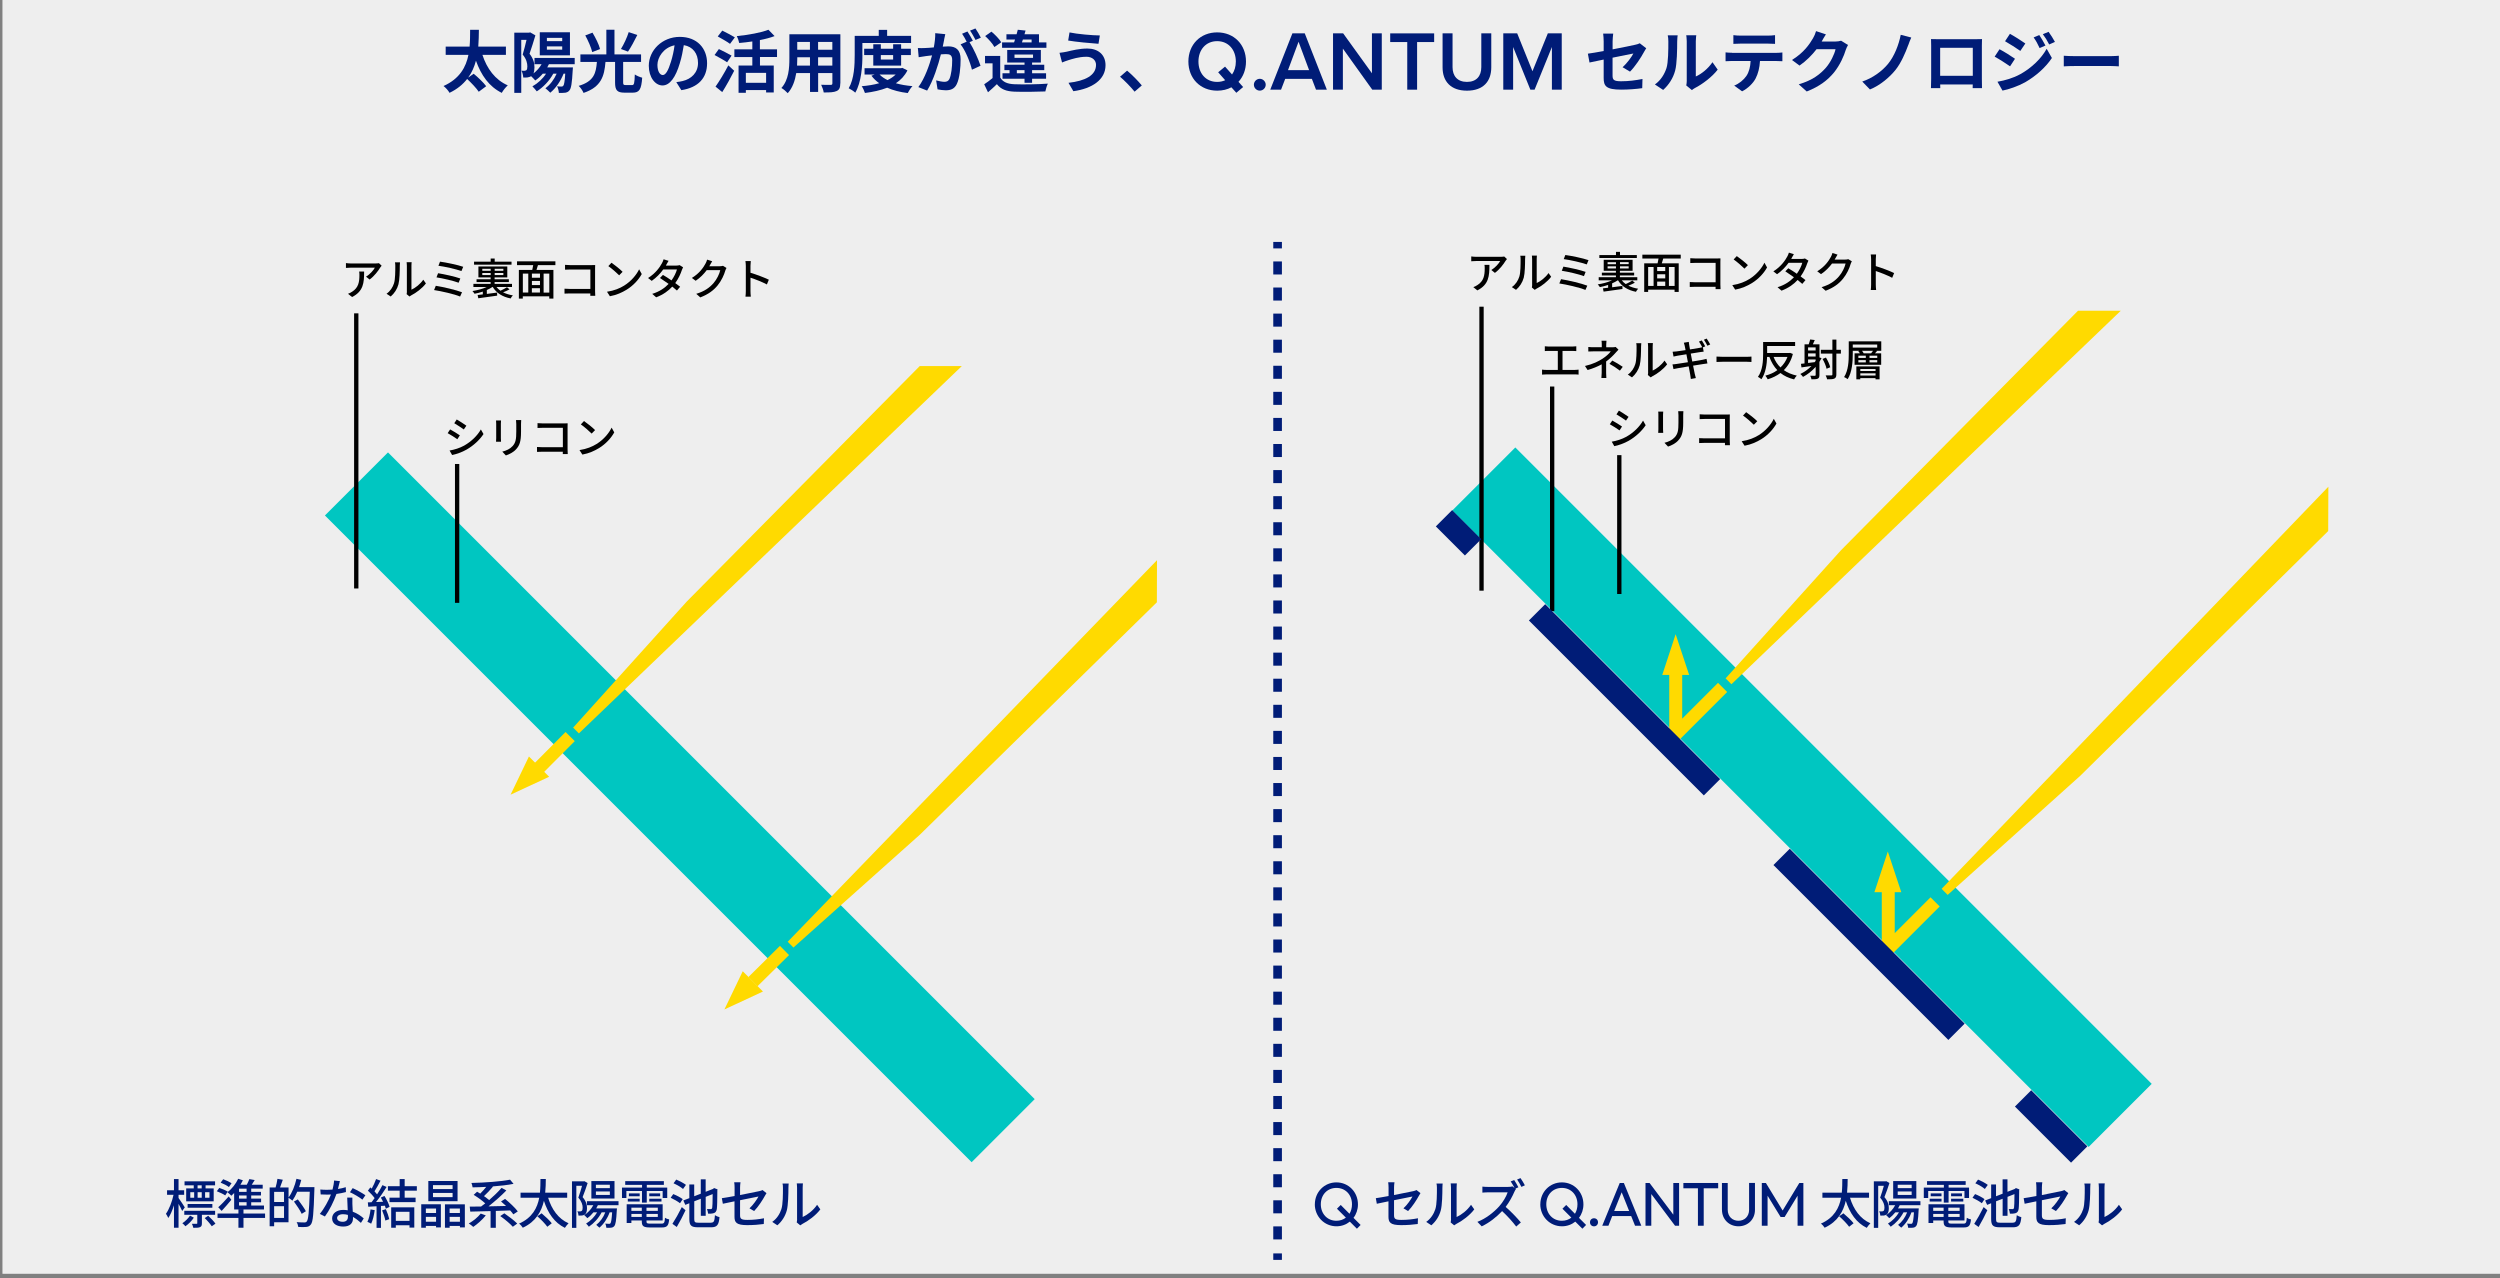 <?xml version="1.0" encoding="UTF-8"?>
<svg id="_レイヤー_1" data-name="レイヤー 1" xmlns="http://www.w3.org/2000/svg" viewBox="0 0 579 296">
  <rect x="0" y="0" width="579" height="296" fill="#808080" stroke="none"/>
  <defs>
    <style>
      .cls-1 {
        fill: #ffda00;
      }

      .cls-1, .cls-2, .cls-3, .cls-4, .cls-5 {
        stroke-width: 0px;
      }

      .cls-2 {
        fill: #00c6c1;
      }

      .cls-6 {
        stroke: #000;
      }

      .cls-6, .cls-7, .cls-8, .cls-9 {
        stroke-miterlimit: 10;
      }

      .cls-4 {
        fill: #001c77;
      }

      .cls-7 {
        stroke-dasharray: 0 0 3.02 3.02;
      }

      .cls-7, .cls-8 {
        stroke: #001c77;
        stroke-width: 2px;
      }

      .cls-7, .cls-8, .cls-9 {
        fill: none;
      }

      .cls-5 {
        fill: #eee;
      }

      .cls-9 {
        stroke: #ffda00;
        stroke-width: 3px;
      }
    </style>
  </defs>
  <rect id="_背景" data-name="背景" class="cls-5" x=".57" width="579.67" height="295.01"/>
  <rect class="cls-2" x="147.11" y="81.06" width="20.66" height="211.82" transform="translate(-86.09 166.09) rotate(-45)"/>
  <rect class="cls-2" x="407.01" y="80.41" width="20.66" height="208.44" transform="translate(-8.32 349.18) rotate(-45)"/>
  <g>
    <polyline class="cls-1" points="222.76 84.78 213.01 84.78 159.05 139.32 132.74 168.52 134.07 169.86"/>
    <line class="cls-9" x1="124.81" y1="177.86" x2="132.05" y2="170.59"/>
  </g>
  <polyline class="cls-1" points="267.96 129.74 267.93 139.49 213.11 193.25 183.76 219.45 182.43 218.11"/>
  <line class="cls-9" x1="174.38" y1="227.35" x2="181.69" y2="220.13"/>
  <polygon class="cls-1" points="167.77 233.79 172.02 224.94 176.7 229.64 167.77 233.79"/>
  <polygon class="cls-1" points="118.25 184.05 122.5 175.2 127.18 179.9 118.25 184.05"/>
  <g>
    <path class="cls-3" d="M88.06,61.96c-.43.73-1.39,2.01-2.46,2.78l-.83-.67c.89-.51,1.76-1.51,2.05-2.08h-5.51c-.4,0-.75.03-1.19.06v-1.12c.37.05.78.09,1.19.09h5.62c.22,0,.67-.03.83-.07l.63.59c-.09.11-.25.3-.33.42ZM81.53,68.79l-.93-.75c.29-.1.64-.26.97-.49,1.44-.93,1.67-2.19,1.67-3.86,0-.27-.01-.51-.06-.8h1.15c0,2.62-.15,4.56-2.8,5.91Z"/>
    <path class="cls-3" d="M91.26,65.58c.29-.9.29-2.86.29-4.01,0-.34-.02-.58-.08-.81h1.17c0,.08-.05.45-.05.8,0,1.15-.04,3.29-.31,4.29-.3,1.11-.94,2.09-1.79,2.82l-.97-.64c.88-.6,1.45-1.52,1.74-2.44ZM94.23,67.48v-5.95c0-.41-.06-.74-.06-.8h1.17c-.01.06-.05.39-.05.8v5.56c.88-.39,2.01-1.25,2.74-2.31l.61.86c-.85,1.14-2.27,2.19-3.43,2.78-.18.1-.3.19-.38.25l-.66-.55c.04-.17.07-.4.07-.63Z"/>
    <path class="cls-3" d="M107,67.69l-.44.99c-1.34-.57-4.42-1.26-6.03-1.5l.4-.99c1.7.26,4.7.97,6.08,1.5ZM106.61,64.5l-.39.98c-1.17-.44-3.67-1.02-5.13-1.24l.37-.96c1.4.23,3.89.76,5.15,1.22ZM107.28,61.79l-.41.99c-1.2-.44-3.92-1.05-5.33-1.23l.37-.95c1.32.17,4.1.74,5.37,1.19Z"/>
    <path class="cls-3" d="M118.01,67.02c-.46.25-1.02.5-1.5.68.65.33,1.42.57,2.27.71-.19.17-.41.49-.51.71-1.89-.37-3.32-1.26-4.15-2.66h-.07c-.37.26-.81.49-1.3.7v.91c.75-.1,1.58-.2,2.37-.31l.03.71c-1.55.22-3.19.45-4.38.61l-.15-.76c.35-.04.75-.08,1.2-.14v-.65c-.63.22-1.3.39-1.92.5-.11-.18-.32-.47-.48-.63,1.13-.17,2.38-.5,3.32-.94h-3.1v-.72h3.99v-.41h-3.26v-.65h3.26v-.43h-2.83v-2.54h6.69v2.54h-2.94v.43h3.3v.65h-3.3v.41h4.03v.72h-3.6c.25.32.55.61.92.87.51-.23,1.14-.57,1.52-.81l.58.49ZM118.47,61.3h-8.68v-.69h3.85v-.73h.93v.73h3.9v.69ZM111.7,62.72h1.94v-.47h-1.94v.47ZM113.64,63.71v-.48h-1.94v.48h1.94ZM116.58,62.25h-2.01v.47h2.01v-.47ZM116.58,63.23h-2.01v.48h2.01v-.48Z"/>
    <path class="cls-3" d="M124.59,61.41c-.12.37-.24.76-.34,1.11h3.92v6.63h-.96v-.52h-6.13v.52h-.91v-6.63h3.1c.08-.34.16-.74.22-1.11h-3.75v-.89h8.89v.89h-4.05ZM121.09,67.75h1.26v-4.39h-1.26v4.39ZM125.06,63.37h-1.87v.95h1.87v-.95ZM125.06,65.06h-1.87v.96h1.87v-.96ZM123.18,67.75h1.87v-1h-1.87v1ZM127.22,63.37h-1.32v4.39h1.32v-4.39Z"/>
    <path class="cls-3" d="M132.04,61.4h5c.27,0,.62-.01.8-.02,0,.22-.02.58-.02.85v5.2c0,.35.02.85.04,1.07h-1.15c0-.14.01-.33.01-.54h-4.77c-.41,0-.92.02-1.21.04v-1.14c.29.02.73.05,1.17.05h4.82v-4.49h-4.7c-.39,0-.91.02-1.17.04v-1.12c.35.03.83.06,1.17.06Z"/>
    <path class="cls-3" d="M144.53,66.16c1.62-1,2.88-2.5,3.49-3.79l.61,1.1c-.72,1.31-1.96,2.68-3.53,3.64-1.02.62-2.29,1.22-3.85,1.5l-.67-1.04c1.68-.25,2.99-.81,3.95-1.41ZM144.19,62.95l-.79.81c-.52-.53-1.77-1.63-2.51-2.13l.73-.78c.7.47,2.01,1.52,2.57,2.1Z"/>
    <path class="cls-3" d="M154.33,61.31c-.04.07-.07.13-.11.2h2.42c.28,0,.56-.04.75-.11l.81.5c-.09.17-.2.42-.27.62-.28.88-.8,2.01-1.54,3.04.42.3.81.6,1.13.85l-.74.88c-.28-.26-.66-.57-1.08-.91-.9.98-2.09,1.86-3.73,2.48l-.92-.8c1.72-.52,2.94-1.4,3.8-2.31-.69-.5-1.42-1-2-1.37l.69-.71c.6.35,1.31.8,1.98,1.27.59-.81,1.07-1.8,1.26-2.53h-3.18c-.66.92-1.58,1.89-2.66,2.64l-.85-.66c1.74-1.08,2.74-2.53,3.22-3.43.12-.21.3-.61.38-.91l1.15.36c-.2.3-.41.69-.52.9Z"/>
    <path class="cls-3" d="M164.42,61.41c-.04.08-.09.17-.14.25h2.41c.28,0,.56-.03.75-.1l.82.5c-.1.16-.21.41-.28.61-.27.97-.87,2.31-1.77,3.42-.93,1.15-2.14,2.06-4.02,2.79l-.94-.83c1.94-.58,3.14-1.47,4.03-2.51.74-.85,1.35-2.12,1.53-2.97h-3.14c-.64.87-1.5,1.76-2.55,2.46l-.88-.66c1.75-1.05,2.69-2.44,3.16-3.33.12-.2.29-.61.37-.91l1.17.38c-.2.3-.41.69-.52.9Z"/>
    <path class="cls-3" d="M172.73,61.6c0-.32-.03-.78-.09-1.13h1.24c-.03.33-.07.77-.07,1.13v1.57c1.34.4,3.25,1.12,4.25,1.61l-.45,1.1c-1.06-.57-2.7-1.21-3.8-1.57v3.11c0,.31.03.93.08,1.29h-1.24c.05-.35.08-.9.08-1.29v-5.81Z"/>
  </g>
  <g>
    <path class="cls-3" d="M106.5,100.83l-.58.9c-.53-.38-1.6-1.07-2.24-1.41l.57-.87c.63.33,1.78,1.05,2.25,1.38ZM107.52,103.19c1.68-.96,3.04-2.3,3.85-3.73l.61,1.07c-.91,1.37-2.3,2.66-3.93,3.6-1.02.59-2.42,1.08-3.34,1.25l-.59-1.04c1.12-.19,2.34-.56,3.4-1.15ZM108.01,98.6l-.59.86c-.51-.37-1.59-1.09-2.21-1.44l.57-.87c.62.35,1.76,1.1,2.23,1.44Z"/>
    <path class="cls-3" d="M116,98.12v3.37c0,.26.02.61.04.81h-1.16c.01-.17.04-.52.04-.81v-3.37c0-.18-.01-.53-.04-.74h1.16c-.02.21-.04.46-.04.74ZM120.67,98.22v1.79c0,2.3-.36,3.16-1.11,4-.65.76-1.67,1.23-2.4,1.47l-.83-.88c.96-.24,1.79-.62,2.41-1.31.7-.8.83-1.59.83-3.35v-1.73c0-.36-.03-.66-.06-.93h1.2c-.02.26-.04.56-.04.93Z"/>
    <path class="cls-3" d="M125.67,98.06h5c.27,0,.62-.01.8-.02,0,.22-.02.58-.02.85v5.2c0,.35.02.85.04,1.07h-1.15c0-.14.01-.33.01-.54h-4.77c-.41,0-.92.02-1.21.04v-1.14c.29.02.73.05,1.17.05h4.82v-4.49h-4.7c-.39,0-.91.02-1.17.04v-1.12c.35.03.83.06,1.17.06Z"/>
    <path class="cls-3" d="M138.16,102.83c1.62-1,2.88-2.5,3.49-3.79l.61,1.1c-.72,1.31-1.96,2.68-3.53,3.64-1.02.62-2.29,1.22-3.85,1.5l-.67-1.04c1.68-.25,2.99-.81,3.95-1.41ZM137.82,99.61l-.79.81c-.52-.53-1.77-1.63-2.51-2.13l.73-.78c.7.47,2.01,1.52,2.57,2.1Z"/>
  </g>
  <line class="cls-6" x1="82.51" y1="72.57" x2="82.51" y2="136.29"/>
  <line class="cls-6" x1="105.87" y1="107.46" x2="105.87" y2="139.62"/>
  <path class="cls-9" d="M437.32,203.96v15.77c.12-.12.25-.25.25-.25l10.6-10.6"/>
  <g>
    <polyline class="cls-1" points="491.17 71.97 481.26 71.97 426.4 127.41 399.65 157.11 401 158.47"/>
    <path class="cls-9" d="M388.1,154.29v15.77c.12-.12.25-.25.25-.25l10.6-10.6"/>
    <polygon class="cls-1" points="388.08 146.88 384.98 156.31 391.21 156.32 388.08 146.88"/>
  </g>
  <polyline class="cls-1" points="539.25 112.72 539.21 122.99 481.81 179.65 451.08 207.26 449.68 205.85"/>
  <polygon class="cls-1" points="437.22 197.21 440.34 206.64 434.11 206.63 437.22 197.21"/>
  <g>
    <path class="cls-3" d="M348.68,60.42c-.43.73-1.39,2.01-2.46,2.78l-.83-.67c.88-.51,1.76-1.51,2.05-2.08h-5.51c-.4,0-.75.03-1.19.06v-1.12c.37.05.78.09,1.19.09h5.62c.22,0,.67-.03.83-.07l.63.59c-.09.11-.25.3-.33.42ZM342.15,67.25l-.93-.75c.29-.1.64-.26.97-.49,1.44-.93,1.67-2.19,1.67-3.86,0-.27,0-.51-.06-.8h1.15c0,2.62-.15,4.56-2.8,5.91Z"/>
    <path class="cls-3" d="M351.88,64.04c.29-.9.29-2.86.29-4.01,0-.34-.02-.58-.08-.81h1.17c0,.08-.05.45-.05.8,0,1.15-.04,3.29-.31,4.29-.3,1.11-.94,2.09-1.79,2.82l-.97-.64c.88-.6,1.45-1.52,1.74-2.44ZM354.84,65.94v-5.95c0-.41-.06-.74-.06-.8h1.17c0,.06-.05.39-.05.8v5.56c.88-.39,2.01-1.25,2.74-2.31l.61.86c-.86,1.14-2.27,2.19-3.43,2.78-.18.1-.3.19-.38.25l-.66-.55c.04-.17.07-.4.07-.63Z"/>
    <path class="cls-3" d="M367.62,66.16l-.44.99c-1.34-.57-4.42-1.26-6.04-1.5l.4-.99c1.7.26,4.7.97,6.08,1.5ZM367.23,62.97l-.39.98c-1.17-.44-3.67-1.02-5.13-1.24l.37-.96c1.4.23,3.89.76,5.15,1.22ZM367.9,60.25l-.41.99c-1.2-.44-3.92-1.05-5.33-1.23l.37-.95c1.32.17,4.1.74,5.37,1.19Z"/>
    <path class="cls-3" d="M378.63,65.48c-.46.25-1.02.5-1.5.68.65.33,1.42.57,2.27.71-.19.17-.41.49-.51.71-1.89-.37-3.32-1.26-4.15-2.66h-.07c-.37.26-.82.49-1.3.7v.91c.75-.1,1.58-.2,2.37-.31l.03.71c-1.55.22-3.19.45-4.38.61l-.15-.76c.35-.04.75-.08,1.2-.14v-.65c-.63.22-1.3.39-1.92.5-.11-.18-.32-.47-.48-.63,1.13-.17,2.38-.5,3.32-.94h-3.1v-.72h3.99v-.41h-3.26v-.65h3.26v-.43h-2.83v-2.54h6.69v2.54h-2.94v.43h3.3v.65h-3.3v.41h4.03v.72h-3.6c.25.32.55.61.92.87.51-.23,1.14-.57,1.52-.81l.58.49ZM379.09,59.76h-8.68v-.69h3.85v-.73h.93v.73h3.9v.69ZM372.32,61.19h1.94v-.47h-1.94v.47ZM374.26,62.17v-.48h-1.94v.48h1.94ZM377.2,60.71h-2.01v.47h2.01v-.47ZM377.2,61.69h-2.01v.48h2.01v-.48Z"/>
    <path class="cls-3" d="M385.21,59.87c-.12.37-.24.76-.34,1.11h3.92v6.63h-.96v-.52h-6.12v.52h-.91v-6.63h3.1c.08-.34.16-.74.22-1.11h-3.75v-.89h8.89v.89h-4.05ZM381.71,66.22h1.26v-4.39h-1.26v4.39ZM385.67,61.83h-1.87v.95h1.87v-.95ZM385.67,63.52h-1.87v.96h1.87v-.96ZM383.8,66.22h1.87v-1h-1.87v1ZM387.84,61.83h-1.32v4.39h1.32v-4.39Z"/>
    <path class="cls-3" d="M392.66,59.86h5c.27,0,.62-.01.8-.02,0,.22-.02.58-.02.85v5.2c0,.35.02.85.04,1.07h-1.15c0-.14,0-.33,0-.54h-4.77c-.41,0-.92.02-1.21.04v-1.14c.29.02.73.05,1.17.05h4.82v-4.49h-4.7c-.39,0-.91.02-1.17.04v-1.12c.35.03.83.06,1.17.06Z"/>
    <path class="cls-3" d="M405.15,64.63c1.62-1,2.88-2.5,3.49-3.79l.61,1.1c-.72,1.31-1.96,2.68-3.53,3.64-1.02.62-2.29,1.22-3.85,1.5l-.67-1.04c1.68-.25,2.99-.81,3.95-1.41ZM404.81,61.41l-.79.81c-.52-.53-1.77-1.63-2.51-2.13l.73-.78c.7.47,2.01,1.52,2.58,2.1Z"/>
    <path class="cls-3" d="M414.96,59.77c-.04.07-.07.13-.11.2h2.42c.28,0,.56-.04.75-.11l.81.5c-.09.17-.2.42-.27.62-.28.88-.8,2.01-1.54,3.04.42.3.81.6,1.13.85l-.74.88c-.28-.26-.66-.57-1.08-.91-.89.98-2.09,1.86-3.73,2.48l-.92-.8c1.72-.52,2.94-1.4,3.8-2.31-.69-.5-1.42-1-2-1.37l.69-.71c.6.35,1.31.8,1.98,1.27.59-.81,1.07-1.8,1.26-2.53h-3.18c-.66.92-1.58,1.89-2.66,2.64l-.86-.66c1.74-1.08,2.74-2.53,3.22-3.43.12-.21.3-.61.38-.91l1.15.36c-.2.3-.41.69-.52.9Z"/>
    <path class="cls-3" d="M425.04,59.87c-.04.08-.09.17-.14.25h2.41c.28,0,.56-.03.75-.1l.83.5c-.1.16-.21.41-.28.61-.27.97-.86,2.31-1.77,3.42-.93,1.15-2.14,2.06-4.02,2.79l-.94-.83c1.94-.58,3.14-1.47,4.03-2.51.74-.85,1.35-2.12,1.53-2.97h-3.14c-.64.87-1.5,1.76-2.55,2.46l-.88-.66c1.75-1.05,2.69-2.44,3.16-3.33.12-.2.29-.61.37-.91l1.17.38c-.2.3-.41.69-.52.9Z"/>
    <path class="cls-3" d="M433.35,60.06c0-.32-.03-.78-.09-1.13h1.24c-.03.33-.07.77-.07,1.13v1.57c1.34.4,3.25,1.12,4.25,1.61l-.45,1.1c-1.06-.57-2.7-1.21-3.8-1.57v3.11c0,.31.03.93.08,1.29h-1.24c.05-.35.08-.9.08-1.29v-5.81Z"/>
  </g>
  <g>
    <path class="cls-3" d="M375.66,98.78l-.58.9c-.53-.38-1.6-1.07-2.24-1.41l.57-.87c.63.33,1.78,1.05,2.25,1.38ZM376.68,101.14c1.68-.96,3.04-2.3,3.85-3.73l.61,1.07c-.91,1.37-2.3,2.66-3.93,3.6-1.02.59-2.42,1.08-3.34,1.25l-.59-1.04c1.12-.19,2.34-.56,3.4-1.15ZM377.17,96.55l-.59.86c-.51-.37-1.59-1.09-2.21-1.44l.57-.87c.62.35,1.76,1.1,2.23,1.44Z"/>
    <path class="cls-3" d="M385.16,96.07v3.37c0,.26.02.61.04.81h-1.16c0-.17.04-.52.04-.81v-3.37c0-.18,0-.53-.04-.74h1.16c-.02.21-.04.46-.04.74ZM389.83,96.17v1.79c0,2.3-.36,3.16-1.11,4-.65.76-1.67,1.23-2.4,1.47l-.83-.88c.96-.24,1.79-.62,2.41-1.31.7-.8.83-1.59.83-3.35v-1.73c0-.36-.03-.66-.06-.93h1.2c-.02.26-.04.56-.04.93Z"/>
    <path class="cls-3" d="M394.83,96.01h5c.27,0,.62-.01.8-.02,0,.22-.02.58-.02.85v5.2c0,.35.02.85.04,1.07h-1.15c0-.14,0-.33,0-.54h-4.77c-.41,0-.92.02-1.21.04v-1.14c.29.02.73.05,1.17.05h4.82v-4.49h-4.7c-.39,0-.91.02-1.17.04v-1.12c.35.03.83.06,1.17.06Z"/>
    <path class="cls-3" d="M407.32,100.78c1.62-1,2.88-2.5,3.49-3.79l.61,1.1c-.72,1.31-1.96,2.68-3.53,3.64-1.02.62-2.29,1.22-3.85,1.5l-.67-1.04c1.68-.25,2.99-.81,3.95-1.41ZM406.98,97.56l-.79.81c-.52-.53-1.77-1.63-2.51-2.13l.73-.78c.7.47,2.01,1.52,2.58,2.1Z"/>
  </g>
  <line class="cls-6" x1="343.12" y1="71.03" x2="343.12" y2="136.8"/>
  <line class="cls-6" x1="375.03" y1="105.41" x2="375.03" y2="137.57"/>
  <g>
    <path class="cls-3" d="M358.66,80.26h5.5c.31,0,.63-.02.91-.06v1.11c-.28-.03-.61-.04-.91-.04h-2.28v4.4h2.84c.32,0,.61-.04.88-.07v1.16c-.27-.04-.66-.05-.88-.05h-6.64c-.29,0-.61.01-.94.05v-1.16c.3.05.64.07.94.07h2.71v-4.4h-2.12c-.22,0-.63,0-.89.04v-1.11c.26.04.66.06.89.06Z"/>
    <path class="cls-3" d="M372,79.84v.59h1.47c.26,0,.52-.03.71-.08l.66.63c-.21.22-.47.5-.65.7-.51.59-1.33,1.41-2.21,2.04v2.64c0,.37.03.88.05,1.19h-1.15c.04-.29.07-.81.07-1.19v-1.98c-.94.51-2.02.96-3.26,1.32l-.61-.94c1.92-.44,3.2-1.12,4.09-1.7.84-.54,1.57-1.24,1.89-1.69h-3.94c-.36,0-.96.02-1.27.04v-1.05c.34.04.91.06,1.25.06h1.87v-.59c0-.3-.02-.67-.06-.91h1.15c-.03.23-.06.61-.06.91ZM372.76,84.26l.65-.75c.94.5,1.47.8,2.42,1.45l-.66.88c-.88-.66-1.51-1.08-2.41-1.57Z"/>
    <path class="cls-3" d="M378.74,84.31c.29-.9.29-2.86.29-4.01,0-.34-.02-.58-.08-.81h1.17c0,.08-.05.45-.05.8,0,1.15-.04,3.29-.31,4.29-.3,1.11-.94,2.09-1.79,2.82l-.97-.64c.88-.6,1.45-1.52,1.74-2.44ZM381.7,86.21v-5.95c0-.41-.06-.74-.06-.8h1.17c0,.06-.05.39-.05.8v5.56c.88-.39,2.01-1.25,2.74-2.31l.61.86c-.86,1.14-2.27,2.19-3.43,2.78-.18.1-.3.19-.38.25l-.66-.55c.04-.17.07-.4.07-.63Z"/>
    <path class="cls-3" d="M394.92,80.22l-.53.23.18.99c-.18.01-.52.06-.8.1-.44.07-1.29.21-2.19.35.11.57.23,1.22.35,1.84.98-.16,1.87-.31,2.35-.4.38-.08.71-.15.95-.22l.21,1.06c-.23.02-.59.08-.98.14-.52.08-1.4.22-2.34.37.18.92.33,1.66.39,1.93.07.29.15.64.25.95l-1.16.21c-.05-.35-.08-.67-.14-.98-.04-.25-.19-1.02-.36-1.94-1.1.18-2.11.35-2.58.44-.4.07-.71.13-.94.19l-.23-1.09c.25,0,.67-.06.96-.1.49-.06,1.52-.22,2.61-.4-.12-.62-.24-1.27-.35-1.84-.92.15-1.76.28-2.11.34-.3.06-.54.11-.87.19l-.21-1.12c.28-.01.56-.03.88-.07.37-.04,1.21-.16,2.12-.3-.1-.49-.17-.87-.2-1.01-.06-.26-.12-.49-.2-.71l1.14-.19c.02.19.06.5.1.73.02.12.09.5.18,1.02.93-.15,1.78-.29,2.17-.36.24-.05.48-.1.67-.15-.2-.4-.51-.95-.76-1.31l.65-.27c.25.36.6.99.8,1.38ZM396.08,79.78l-.65.29c-.21-.43-.53-1.01-.81-1.39l.64-.27c.26.38.64,1.01.83,1.37Z"/>
    <path class="cls-3" d="M399.04,82.64h5.47c.48,0,.88-.04,1.13-.06v1.25c-.22-.01-.68-.05-1.13-.05h-5.47c-.55,0-1.16.02-1.5.05v-1.25c.33.02.96.06,1.5.06Z"/>
    <path class="cls-3" d="M415.23,81.97c-.41,1.59-1.15,2.82-2.1,3.75.81.58,1.82,1.01,3.01,1.27-.22.21-.49.61-.63.88-1.26-.31-2.29-.8-3.15-1.48-.88.65-1.87,1.13-2.96,1.46-.12-.25-.36-.64-.55-.85,1.02-.26,1.96-.67,2.78-1.27-.79-.82-1.39-1.84-1.84-3.07h-.53c-.05,1.65-.32,3.75-1.32,5.17-.17-.16-.57-.44-.8-.55,1.1-1.52,1.2-3.74,1.2-5.33v-2.74h7.41v.93h-6.48v1.62h5.13l.18-.04.66.26ZM410.76,82.66c.37.96.91,1.78,1.6,2.44.69-.65,1.25-1.47,1.62-2.44h-3.22Z"/>
    <path class="cls-3" d="M421.88,82.93c-.15.3-.32.59-.5.88v3.04c0,.45-.09.7-.39.85-.3.14-.75.15-1.45.15-.04-.22-.16-.61-.29-.83.47.02.94.02,1.08.01.14-.01.18-.05.18-.2v-1.87c-.85.97-1.85,1.75-2.93,2.33-.12-.17-.43-.53-.62-.68.96-.46,1.84-1.09,2.58-1.85-.84.12-1.66.23-2.32.33l-.12-.83c.25-.02.53-.05.83-.09v-4.42h.96c.13-.36.27-.79.34-1.13l1.07.13c-.14.36-.3.7-.44,1h1.53v3.04l.5.15ZM418.75,80.45v.72h1.75v-.72h-1.75ZM420.5,81.85h-1.75v.72h1.75v-.72ZM418.75,84.06c.49-.06,1.02-.13,1.54-.19.07-.1.14-.2.21-.3v-.31h-1.75v.8ZM426.34,81.9h-1.04v4.83c0,.51-.13.78-.46.95-.33.15-.85.18-1.67.17-.05-.24-.22-.65-.35-.91.6.02,1.14.02,1.31,0,.18,0,.25-.06.25-.23v-4.82h-2.67v-.88h2.67v-2.35h.93v2.35h1.04v.88ZM423.03,85.41c-.11-.61-.51-1.57-.93-2.28l.79-.32c.44.71.86,1.64.99,2.25l-.86.35Z"/>
    <path class="cls-3" d="M435.7,81.24h-1.15l.17.05c-.15.2-.32.38-.47.54h1.43v2.66h-6.16v-2.66h1.23c-.1-.18-.24-.36-.38-.51l.22-.08h-1.49v.74c0,1.71-.14,4.2-1.18,5.83-.18-.15-.59-.39-.83-.48,1-1.55,1.08-3.75,1.08-5.35v-2.92h7.53v2.17ZM434.76,79.8h-5.66v.7h5.66v-.7ZM429.94,84.86h5.37v2.99h-.94v-.27h-3.53v.28h-.91v-3ZM430.4,82.89h1.72v-.51h-1.72v.51ZM430.4,83.93h1.72v-.52h-1.72v.52ZM430.85,85.46v.47h3.53v-.47h-3.53ZM434.38,86.97v-.5h-3.53v.5h3.53ZM433.35,81.83c.15-.17.32-.4.45-.59h-2.57c.17.19.32.41.4.59h1.72ZM434.77,82.38h-1.79v.51h1.79v-.51ZM434.77,83.41h-1.79v.52h1.79v-.52Z"/>
  </g>
  <line class="cls-6" x1="359.48" y1="89.52" x2="359.48" y2="141.54"/>
  <rect class="cls-4" x="335.12" y="118.63" width="5.34" height="9.52" transform="translate(11.69 275) rotate(-45)"/>
  <rect class="cls-4" x="472.37" y="251.69" width="5.34" height="18.38" transform="translate(-45.33 412.32) rotate(-45)"/>
  <rect class="cls-4" x="373.57" y="133.43" width="5.34" height="57.29" transform="translate(-4.41 313.51) rotate(-45)"/>
  <rect class="cls-4" x="430.2" y="190.07" width="5.34" height="57.29" transform="translate(-27.87 370.14) rotate(-45)"/>
  <g>
    <path class="cls-4" d="M42.19,280.46c-.16-.39-.52-1.07-.84-1.65v5.53h-1.06v-5.2c-.37,1.17-.82,2.25-1.32,2.95-.11-.31-.38-.74-.54-.98.73-1.01,1.43-2.83,1.76-4.39h-1.5v-1.06h1.6v-2.59h1.06v2.59h1.3v1.06h-1.3v.73c.34.46,1.25,1.84,1.45,2.18l-.61.84ZM44.89,282.02c-.49.74-1.24,1.49-1.95,1.98-.17-.22-.47-.52-.71-.7.68-.44,1.39-1.16,1.78-1.76l.89.48ZM46.76,281.35v1.94c0,.48-.07.76-.43.91-.33.16-.84.16-1.56.16-.04-.28-.2-.66-.32-.92.5.01.93.01,1.07,0,.15,0,.17-.04.17-.16v-1.93h-3.01v-.93h7.14v.93h-3.06ZM44.87,274.52h-2.13v-.93h7.07v.93h-2.2v.72h1.88v2.99h-6.37v-2.99h1.75v-.72ZM43.45,279.71v-.86h5.73v.86h-5.73ZM44.07,277.4h.9v-1.29h-.9v1.29ZM46.71,274.52h-.95v.72h.95v-.72ZM45.77,276.11v1.29h.95v-1.29h-.95ZM48.22,281.57c.6.55,1.34,1.32,1.68,1.83l-.85.6c-.33-.5-1.03-1.32-1.64-1.89l.8-.54ZM48.51,276.11h-1.01v1.29h1.01v-1.29Z"/>
    <path class="cls-4" d="M52.15,276.85c-.43-.31-1.29-.7-1.94-.96l.58-.77c.64.2,1.51.58,1.96.85l-.59.88ZM61.39,282.08h-5v2.27h-1.17v-2.27h-4.84v-1.02h4.84v-.93h1.17v.93h5v1.02ZM50.54,279.59c.68-.58,1.62-1.55,2.43-2.5l.61.77c-.69.86-1.5,1.78-2.25,2.59l-.8-.87ZM53.02,274.92c-.42-.33-1.25-.76-1.92-1.02l.59-.79c.66.23,1.5.63,1.94.92l-.61.89ZM54.26,276.28c-.22.23-.45.46-.68.65-.2-.21-.64-.61-.9-.81,1-.74,1.93-1.92,2.48-3.11l1.09.34c-.16.34-.36.69-.57,1.03h1.48c.23-.43.46-.93.59-1.3l1.24.22c-.22.37-.46.75-.68,1.08h2.53v.9h-2.66v.75h2.26v.84h-2.26v.73h2.29v.84h-2.29v.77h2.96v.9h-6.91v-3.82ZM57.11,275.29h-1.75v.75h1.75v-.75ZM57.11,276.87h-1.75v.73h1.75v-.73ZM57.11,278.43h-1.75v.77h1.75v-.77Z"/>
    <path class="cls-4" d="M72.82,274.98s0,.39-.01.54c-.17,5.54-.32,7.45-.81,8.06-.31.41-.6.52-1.07.58-.43.05-1.16.04-1.86,0-.02-.31-.16-.79-.37-1.11.79.06,1.5.07,1.81.07.25,0,.38-.04.52-.21.39-.41.55-2.26.71-6.9h-2.9c-.34.79-.73,1.5-1.12,2.06-.18-.17-.61-.48-.9-.64v5.64h-3.33v.93h-1.04v-8.99h1.38c.17-.59.36-1.4.43-1.99l1.24.21c-.21.62-.44,1.27-.64,1.78h1.97v2.32c.81-1.06,1.46-2.69,1.83-4.32l1.11.26c-.15.57-.31,1.13-.5,1.67h3.56ZM63.49,276.04v2.34h2.29v-2.34h-2.29ZM65.78,282.08v-2.72h-2.29v2.72h2.29ZM69.87,281.12c-.34-.75-1.14-1.96-1.79-2.84l.9-.5c.65.85,1.49,2.02,1.86,2.74l-.96.6Z"/>
    <path class="cls-4" d="M78.27,275.37c.63-.1,1.24-.23,1.81-.42l.04,1.13c-.61.17-1.38.33-2.2.44-.6,1.73-1.67,3.87-2.67,5.22l-1.18-.6c1.01-1.21,2.03-3.1,2.58-4.49-.31.01-.6.02-.9.02-.47,0-.98-.01-1.48-.04l-.09-1.14c.48.05,1.07.07,1.56.07.41,0,.84-.01,1.27-.05.18-.69.33-1.45.36-2.1l1.35.14c-.1.43-.27,1.12-.45,1.81ZM81.61,278.81c.01.41.05,1.12.09,1.82,1.06.38,1.92,1,2.54,1.55l-.65,1.04c-.48-.44-1.11-.97-1.84-1.38v.34c0,1.04-.63,1.89-2.25,1.89-1.43,0-2.58-.62-2.58-1.89,0-1.16,1.04-1.97,2.57-1.97.37,0,.71.04,1.04.09-.04-.97-.1-2.13-.12-2.94h1.2c-.02.52-.01.95,0,1.44ZM79.34,282.97c.93,0,1.24-.52,1.24-1.18,0-.11,0-.26-.01-.42-.36-.1-.74-.16-1.14-.16-.81,0-1.36.37-1.36.87s.44.88,1.28.88ZM81.05,276.12l.63-.95c.89.39,2.34,1.21,2.95,1.65l-.7,1.02c-.68-.57-2.04-1.34-2.88-1.72Z"/>
    <path class="cls-4" d="M86.78,280.28c-.16,1.16-.44,2.35-.82,3.13-.18-.13-.64-.34-.87-.43.37-.74.6-1.82.73-2.88l.97.17ZM89.05,276.99c.5.8,1.01,1.84,1.18,2.52l-.87.42c-.05-.2-.12-.43-.22-.69l-.91.06v5.07h-1.02v-5c-.7.05-1.35.09-1.92.11l-.1-1.01.86-.03c.23-.29.47-.61.71-.96-.38-.54-1.01-1.21-1.55-1.72l.55-.76c.11.1.22.2.33.29.38-.68.79-1.56,1.01-2.22l1.03.37c-.44.84-.96,1.81-1.4,2.47.23.25.44.49.6.71.48-.74.92-1.5,1.24-2.14l.97.42c-.7,1.12-1.62,2.47-2.45,3.49l1.63-.06c-.16-.34-.33-.67-.52-.98l.82-.36ZM89.36,280.04c.33.74.66,1.7.8,2.32l-.91.32c-.11-.64-.44-1.61-.75-2.36l.86-.28ZM93.72,275.76v1.62h2.53v1.04h-6.04v-1.04h2.35v-1.62h-2.72v-1.03h2.72v-1.66h1.16v1.66h2.82v1.03h-2.82ZM90.6,279.62h5.35v4.7h-1.11v-.55h-3.17v.57h-1.07v-4.71ZM91.67,280.66v2.09h3.17v-2.09h-3.17Z"/>
    <path class="cls-4" d="M97.56,278.91h4.55v5.36h-1.12v-.34h-2.36v.42h-1.07v-5.43ZM98.63,279.9v1.03h2.36v-1.03h-2.36ZM100.99,282.96v-1.14h-2.36v1.14h2.36ZM105.97,278.2h-6.77v-4.68h6.77v4.68ZM104.82,274.47h-4.54v.92h4.54v-.92ZM104.82,276.29h-4.54v.96h4.54v-.96ZM107.66,278.91v5.36h-1.14v-.34h-2.38v.42h-1.09v-5.43h4.62ZM104.13,279.9v1.03h2.38v-1.03h-2.38ZM106.52,282.96v-1.14h-2.38v1.14h2.38Z"/>
    <path class="cls-4" d="M112.51,281.49c-.77.97-1.94,2-2.9,2.66-.25-.23-.74-.61-1.04-.8,1.02-.55,2.1-1.44,2.77-2.29l1.18.43ZM118.89,281.25c-.18-.27-.43-.58-.73-.91-1.11.05-2.24.09-3.33.11v3.91h-1.21v-3.87c-1.77.06-3.42.1-4.71.12l-.12-1.16c.75,0,1.65-.01,2.63-.02.31-.22.63-.47.96-.73-.69-.64-1.77-1.43-2.68-1.97l.79-.73c.23.13.48.28.73.44.47-.47.97-1.03,1.39-1.56-1.08.06-2.15.1-3.16.11-.02-.29-.16-.75-.27-1.02,3.13-.07,6.81-.33,8.95-.76l.81.97c-1.38.27-3.09.47-4.88.6l.1.05c-.63.76-1.4,1.57-2.07,2.19.44.31.86.63,1.19.92,1.07-.92,2.11-1.94,2.88-2.83l1.11.6c-1.19,1.23-2.74,2.59-4.13,3.68,1.3-.02,2.68-.05,4.06-.09-.39-.37-.79-.72-1.16-1.04l.93-.6c1.04.85,2.34,2.07,2.95,2.9l-1.03.68ZM116.8,281c1.01.69,2.32,1.7,2.99,2.38l-1.02.74c-.6-.69-1.88-1.75-2.91-2.48l.95-.64Z"/>
    <path class="cls-4" d="M126.95,277.4c.81,2.68,2.37,4.89,4.73,5.91-.27.25-.65.73-.85,1.06-2.41-1.18-3.92-3.39-4.86-6.26-.55,2.43-1.84,4.82-4.89,6.23-.18-.29-.53-.71-.87-.95,3.07-1.34,4.24-3.66,4.68-6h-4.33v-1.17h4.49c.12-1.13.11-2.23.12-3.16h1.24c-.01.95-.02,2.04-.14,3.16h5.09v1.17h-4.43ZM125.43,281c.81.68,1.87,1.66,2.36,2.31l-1.03.81c-.48-.68-1.49-1.72-2.31-2.43l.98-.69Z"/>
    <path class="cls-4" d="M136.1,273.98c-.34,1.03-.77,2.31-1.17,3.27.84.97,1.02,1.82,1.02,2.56,0,.7-.15,1.22-.5,1.46-.18.12-.42.21-.66.25-.23.02-.53.02-.81.01-.01-.28-.1-.71-.27-.98.26.02.47.02.63.01.15,0,.27-.04.38-.11.17-.12.22-.42.22-.77,0-.61-.2-1.41-1-2.3.31-.82.63-1.92.86-2.75h-1.32v9.74h-1.01v-10.77h2.7l.17-.04.75.43ZM138.47,279.13c-.12.26-.25.5-.39.74h4.81l-.04.42c-.12,2.4-.28,3.33-.59,3.68-.2.23-.41.32-.7.36-.25.04-.68.05-1.13.02-.02-.29-.11-.7-.26-.96.38.04.73.05.87.05.16,0,.25-.01.34-.12.16-.21.28-.87.39-2.54h-.58c-.52,1.45-1.38,2.73-2.37,3.55-.15-.16-.52-.49-.73-.65.88-.68,1.65-1.71,2.09-2.9h-.84c-.7,1.36-1.81,2.56-2.96,3.33-.12-.18-.44-.55-.64-.73,1.01-.61,1.94-1.54,2.56-2.61h-.85c-.43.54-.91,1-1.43,1.36-.15-.2-.52-.54-.71-.71.85-.54,1.61-1.35,2.1-2.29h-1.48v-.93h7.32v.93h-4.8ZM142.32,277.58h-5.36v-4.04h5.36v4.04ZM141.24,274.38h-3.23v.79h3.23v-.79ZM141.24,275.95h-3.23v.8h3.23v-.8Z"/>
    <path class="cls-4" d="M148.7,275.84h-3.63v1.62h-1.02v-2.41h4.65v-.63h-3.9v-.87h8.95v.87h-3.95v.63h4.73v2.41h-1.06v-1.62h-3.68v2.69h-1.11v-2.69ZM153.2,283.39c.61,0,.74-.21.81-1.35.23.17.66.33.97.37-.15,1.49-.48,1.87-1.72,1.87h-2.69c-1.51,0-1.93-.28-1.93-1.39v-.23h-2.41v.59h-1.09v-4.34h8.33v3.75h-3.74v.23c0,.43.15.5.91.5h2.56ZM145.4,277.62h2.75v.66h-2.75v-.66ZM148.15,276.39v.66h-2.5v-.66h2.5ZM146.23,279.7v.73h2.41v-.73h-2.41ZM148.64,281.84v-.7h-2.41v.7h2.41ZM152.35,279.7h-2.62v.73h2.62v-.73ZM152.35,281.84v-.7h-2.62v.7h2.62ZM152.89,276.39v.66h-2.52v-.66h2.52ZM150.37,277.62h2.83v.66h-2.83v-.66Z"/>
    <path class="cls-4" d="M157.49,278.67c-.47-.39-1.41-.92-2.16-1.27l.6-.85c.74.29,1.7.79,2.19,1.17l-.63.95ZM155.73,283.44c.61-.93,1.5-2.5,2.18-3.88l.86.73c-.59,1.27-1.35,2.73-2.03,3.88l-1.01-.73ZM158.19,275.37c-.47-.42-1.43-.98-2.2-1.32l.63-.86c.77.32,1.75.84,2.25,1.23l-.68.95ZM164.62,283.17c.73,0,.86-.32.96-1.73.27.18.75.39,1.06.46-.17,1.75-.52,2.34-1.94,2.34h-3c-1.6,0-2.05-.39-2.05-1.92v-3.65l-.93.38-.46-1.02,1.39-.54v-3.17h1.13v2.73l1.52-.59v-3.33h1.13v2.89l1.66-.65.09-.06.2-.16.81.31-.05.18c-.01,2.19-.04,3.82-.12,4.34-.09.58-.32.86-.7.98-.37.12-.92.15-1.32.13-.04-.33-.14-.81-.27-1.08.31.02.7.02.85.02.2,0,.3-.05.37-.32.06-.28.09-1.34.1-3.16l-1.61.64v4.39h-1.13v-3.95l-1.52.59v4.11c0,.71.15.85.98.85h2.86Z"/>
    <path class="cls-4" d="M170.13,278.22c-1.18.23-2.21.46-2.72.57l-.23-1.29c.57-.07,1.68-.27,2.95-.5v-1.94c0-.39-.02-.88-.09-1.25h1.46c-.06.37-.1.87-.1,1.25v1.71c1.95-.38,3.92-.77,4.45-.9.31-.07.57-.15.75-.26l.92.72c-.1.15-.25.38-.34.57-.55,1.02-1.59,2.63-2.53,3.58l-1.07-.63c.87-.8,1.73-2.05,2.09-2.74-.28.06-2.27.46-4.27.86v3.48c0,.81.27,1.08,1.68,1.08s2.63-.14,3.86-.38l-.05,1.33c-1.07.15-2.4.26-3.84.26-2.52,0-2.94-.64-2.94-1.95v-3.55Z"/>
    <path class="cls-4" d="M180.97,280.02c.36-1.09.36-3.49.36-4.91,0-.42-.02-.71-.1-1h1.43c-.01.1-.06.55-.06.98,0,1.4-.05,4.02-.38,5.25-.37,1.35-1.14,2.56-2.19,3.44l-1.18-.79c1.07-.74,1.77-1.86,2.13-2.99ZM184.6,282.34v-7.28c0-.5-.07-.91-.07-.98h1.43c-.01.07-.06.48-.06.98v6.8c1.07-.48,2.46-1.52,3.34-2.83l.75,1.06c-1.04,1.39-2.78,2.68-4.19,3.39-.22.12-.37.23-.47.31l-.81-.68c.05-.21.09-.49.09-.77Z"/>
  </g>
  <g>
    <path class="cls-4" d="M304.52,278.92c0-2.84,2.18-5.08,4.99-5.08s4.99,2.24,4.99,5.09c0,1.18-.37,2.27-1.03,3.12l1.65,1.65-.86.87-1.64-1.64c-.84.68-1.91,1.08-3.09,1.08-2.81,0-5.02-2.27-5.02-5.11ZM311.71,282.01l-2.07-2.07.87-.87,2.03,2.04c.37-.61.58-1.36.58-2.2,0-2.2-1.51-3.79-3.61-3.79s-3.61,1.58-3.61,3.79,1.51,3.82,3.61,3.82c.86,0,1.61-.27,2.2-.73Z"/>
    <path class="cls-4" d="M321.59,278.22c-1.18.23-2.21.46-2.72.57l-.23-1.29c.57-.07,1.68-.27,2.95-.5v-1.94c0-.39-.03-.88-.09-1.25h1.46c-.06.37-.1.87-.1,1.25v1.71c1.95-.38,3.92-.77,4.45-.9.31-.07.57-.15.75-.26l.92.72c-.1.15-.25.38-.34.57-.55,1.02-1.59,2.63-2.53,3.58l-1.07-.63c.87-.8,1.73-2.05,2.09-2.74-.28.06-2.27.46-4.27.86v3.48c0,.81.27,1.08,1.68,1.08s2.63-.14,3.86-.38l-.05,1.33c-1.07.15-2.4.26-3.84.26-2.52,0-2.94-.64-2.94-1.95v-3.55Z"/>
    <path class="cls-4" d="M332.43,280.02c.36-1.09.36-3.49.36-4.91,0-.42-.03-.71-.1-1h1.43c-.01.1-.06.55-.06.98,0,1.4-.05,4.02-.38,5.25-.37,1.35-1.14,2.56-2.19,3.44l-1.18-.79c1.07-.74,1.77-1.86,2.13-2.99ZM336.05,282.34v-7.28c0-.5-.07-.91-.07-.98h1.43c-.01.07-.06.48-.06.98v6.8c1.07-.48,2.46-1.52,3.34-2.83l.75,1.06c-1.04,1.39-2.78,2.68-4.19,3.39-.22.12-.37.23-.47.31l-.81-.68c.05-.21.09-.49.09-.77Z"/>
    <path class="cls-4" d="M351.67,274.97l-.7.31.12.1c-.09.11-.27.43-.36.64-.43,1.01-1.16,2.38-2.02,3.5,1.27,1.08,2.75,2.67,3.52,3.6l-1.08.95c-.81-1.09-2.04-2.45-3.26-3.58-1.32,1.4-2.98,2.71-4.73,3.53l-1-1.04c1.99-.75,3.83-2.24,5.05-3.59.84-.93,1.66-2.29,1.96-3.25h-4.51c-.48,0-1.14.06-1.34.07v-1.39c.25.04.96.07,1.34.07h4.56c.46,0,.86-.05,1.07-.12l.48.37c-.25-.49-.59-1.09-.89-1.52l.8-.33c.31.46.76,1.23.98,1.68ZM353.16,274.52l-.8.36c-.26-.53-.66-1.23-1-1.7l.79-.33c.32.45.79,1.23,1.01,1.67Z"/>
    <path class="cls-4" d="M356.74,278.92c0-2.84,2.18-5.08,4.99-5.08s4.99,2.24,4.99,5.09c0,1.18-.37,2.27-1.03,3.12l1.65,1.65-.86.87-1.64-1.64c-.84.68-1.91,1.08-3.09,1.08-2.81,0-5.02-2.27-5.02-5.11ZM363.93,282.01l-2.07-2.07.87-.87,2.03,2.04c.37-.61.58-1.36.58-2.2,0-2.2-1.51-3.79-3.61-3.79s-3.61,1.58-3.61,3.79,1.51,3.82,3.61,3.82c.86,0,1.61-.27,2.2-.73Z"/>
    <path class="cls-4" d="M368.24,283.08c0-.53.38-.93.93-.93s.93.4.93.93-.39.94-.93.94-.93-.41-.93-.94Z"/>
    <path class="cls-4" d="M375.12,273.98h.97l4.04,9.9h-1.45l-.9-2.24h-4.39l-.88,2.24h-1.43l4.05-9.9ZM377.31,280.47l-1.73-4.34-1.74,4.34h3.47Z"/>
    <path class="cls-4" d="M381.1,273.98h.94l5.5,7.34v-7.34h1.34v9.9h-.94l-5.5-7.34v7.34h-1.34v-9.9Z"/>
    <path class="cls-4" d="M393.24,275.21h-3.37v-1.23h8.06v1.23h-3.35v8.67h-1.34v-8.67Z"/>
    <path class="cls-4" d="M398.8,280.21v-6.23h1.34v6.2c0,1.55,1.07,2.55,2.48,2.55s2.47-1,2.47-2.54v-6.22h1.36v6.25c0,2.18-1.63,3.79-3.82,3.79s-3.82-1.63-3.82-3.81Z"/>
    <path class="cls-4" d="M408.04,273.98h.94l3.88,6.38,3.86-6.38h.94v9.9h-1.34v-6.96l-3,4.93h-.94l-3.01-4.93v6.96h-1.34v-9.9Z"/>
    <path class="cls-4" d="M428.46,277.4c.81,2.68,2.37,4.89,4.73,5.91-.27.25-.65.73-.85,1.06-2.41-1.18-3.92-3.39-4.86-6.26-.55,2.43-1.84,4.82-4.89,6.23-.18-.29-.53-.71-.87-.95,3.07-1.34,4.24-3.66,4.68-6h-4.33v-1.17h4.49c.12-1.13.11-2.23.12-3.16h1.24c-.01.95-.02,2.04-.14,3.16h5.09v1.17h-4.43ZM426.93,281c.81.68,1.87,1.66,2.36,2.31l-1.03.81c-.48-.68-1.49-1.72-2.31-2.43l.98-.69Z"/>
    <path class="cls-4" d="M437.6,273.98c-.34,1.03-.77,2.31-1.17,3.27.84.97,1.02,1.82,1.02,2.56,0,.7-.15,1.22-.5,1.46-.18.12-.42.21-.66.25-.23.02-.53.02-.81.01-.01-.28-.1-.71-.27-.98.26.02.47.02.63.01.15,0,.27-.04.38-.11.17-.12.22-.42.22-.77,0-.61-.2-1.41-1-2.3.31-.82.63-1.92.86-2.75h-1.31v9.74h-1.01v-10.77h2.71l.17-.04.75.43ZM439.97,279.13c-.12.26-.25.5-.39.74h4.81l-.04.42c-.12,2.4-.28,3.33-.59,3.68-.2.23-.41.32-.7.36-.25.04-.68.05-1.13.02-.02-.29-.11-.7-.26-.96.38.04.72.05.87.05.16,0,.25-.01.34-.12.16-.21.28-.87.39-2.54h-.58c-.52,1.45-1.38,2.73-2.37,3.55-.15-.16-.52-.49-.72-.65.88-.68,1.65-1.71,2.09-2.9h-.84c-.7,1.36-1.81,2.56-2.96,3.33-.12-.18-.44-.55-.64-.73,1.01-.61,1.94-1.54,2.56-2.61h-.85c-.43.54-.91,1-1.43,1.36-.15-.2-.52-.54-.71-.71.85-.54,1.61-1.35,2.1-2.29h-1.47v-.93h7.32v.93h-4.8ZM443.82,277.58h-5.36v-4.04h5.36v4.04ZM442.74,274.38h-3.23v.79h3.23v-.79ZM442.74,275.95h-3.23v.8h3.23v-.8Z"/>
    <path class="cls-4" d="M450.2,275.84h-3.63v1.62h-1.02v-2.41h4.65v-.63h-3.9v-.87h8.95v.87h-3.95v.63h4.73v2.41h-1.06v-1.62h-3.68v2.69h-1.11v-2.69ZM454.7,283.39c.62,0,.74-.21.81-1.35.23.17.66.33.97.37-.15,1.49-.48,1.87-1.72,1.87h-2.69c-1.51,0-1.93-.28-1.93-1.39v-.23h-2.41v.59h-1.09v-4.34h8.33v3.75h-3.74v.23c0,.43.15.5.91.5h2.56ZM446.91,277.62h2.75v.66h-2.75v-.66ZM449.65,276.39v.66h-2.5v-.66h2.5ZM447.73,279.7v.73h2.41v-.73h-2.41ZM450.14,281.84v-.7h-2.41v.7h2.41ZM453.85,279.7h-2.62v.73h2.62v-.73ZM453.85,281.84v-.7h-2.62v.7h2.62ZM454.39,276.39v.66h-2.52v-.66h2.52ZM451.87,277.62h2.83v.66h-2.83v-.66Z"/>
    <path class="cls-4" d="M458.99,278.67c-.47-.39-1.41-.92-2.16-1.27l.6-.85c.74.29,1.7.79,2.19,1.17l-.63.95ZM457.23,283.44c.61-.93,1.5-2.5,2.18-3.88l.86.73c-.59,1.27-1.35,2.73-2.03,3.88l-1.01-.73ZM459.69,275.37c-.47-.42-1.43-.98-2.2-1.32l.63-.86c.77.32,1.75.84,2.25,1.23l-.68.95ZM466.12,283.17c.73,0,.86-.32.96-1.73.27.18.75.39,1.06.46-.17,1.75-.52,2.34-1.94,2.34h-3c-1.6,0-2.05-.39-2.05-1.92v-3.65l-.93.38-.46-1.02,1.39-.54v-3.17h1.13v2.73l1.52-.59v-3.33h1.13v2.89l1.66-.65.09-.06.2-.16.81.31-.05.18c-.01,2.19-.04,3.82-.12,4.34-.09.58-.32.86-.7.98-.37.12-.92.15-1.32.13-.04-.33-.14-.81-.27-1.08.31.02.7.02.85.02.2,0,.29-.05.37-.32.06-.28.09-1.34.1-3.16l-1.61.64v4.39h-1.13v-3.95l-1.52.59v4.11c0,.71.15.85.98.85h2.86Z"/>
    <path class="cls-4" d="M471.63,278.22c-1.18.23-2.21.46-2.72.57l-.23-1.29c.57-.07,1.68-.27,2.95-.5v-1.94c0-.39-.03-.88-.09-1.25h1.46c-.06.37-.1.87-.1,1.25v1.71c1.95-.38,3.92-.77,4.45-.9.31-.07.57-.15.75-.26l.92.72c-.1.15-.25.38-.34.57-.55,1.02-1.59,2.63-2.53,3.58l-1.07-.63c.87-.8,1.73-2.05,2.09-2.74-.28.06-2.27.46-4.27.86v3.48c0,.81.27,1.08,1.68,1.08s2.63-.14,3.86-.38l-.05,1.33c-1.07.15-2.4.26-3.84.26-2.52,0-2.94-.64-2.94-1.95v-3.55Z"/>
    <path class="cls-4" d="M482.47,280.02c.36-1.09.36-3.49.36-4.91,0-.42-.03-.71-.1-1h1.43c-.01.1-.06.55-.06.98,0,1.4-.05,4.02-.38,5.25-.37,1.35-1.14,2.56-2.19,3.44l-1.18-.79c1.07-.74,1.77-1.86,2.13-2.99ZM486.1,282.34v-7.28c0-.5-.07-.91-.07-.98h1.43c-.01.07-.06.48-.06.98v6.8c1.07-.48,2.46-1.52,3.34-2.83l.75,1.06c-1.04,1.39-2.78,2.68-4.19,3.39-.22.12-.37.23-.47.31l-.81-.68c.05-.21.09-.49.09-.77Z"/>
  </g>
  <g>
    <line class="cls-8" x1="295.89" y1="56.03" x2="295.89" y2="57.53"/>
    <line class="cls-7" x1="295.89" y1="60.55" x2="295.89" y2="288.77"/>
    <line class="cls-8" x1="295.89" y1="290.29" x2="295.89" y2="291.79"/>
  </g>
  <g>
    <path class="cls-4" d="M111.73,12.71c1.03,3.16,2.94,5.79,5.87,7.06-.47.41-1.1,1.19-1.39,1.74-2.96-1.47-4.77-4.08-5.98-7.45-.36,1.36-.92,2.71-1.8,3.91l1.28-.89c.99.83,2.3,2.06,2.89,2.89l-1.72,1.28c-.53-.81-1.71-2.05-2.69-2.96-.97,1.24-2.28,2.35-4.08,3.21-.28-.52-.86-1.17-1.39-1.58,3.74-1.67,5.21-4.4,5.77-7.21h-5.27v-1.92h5.54c.12-1.36.11-2.69.12-3.88h2.03c-.02,1.21-.03,2.52-.14,3.88h6.4v1.92h-5.44Z"/>
    <path class="cls-4" d="M127.13,14.87c-.11.25-.25.5-.39.74h5.95l-.05.63c-.16,3-.36,4.24-.75,4.68-.28.36-.58.47-.96.55-.34.05-.91.06-1.5.05-.02-.49-.19-1.13-.41-1.53.44.05.8.06,1,.06s.31-.03.44-.19c.19-.22.33-.97.45-2.8h-.38c-.72,1.8-1.83,3.38-3.08,4.41-.25-.28-.83-.78-1.14-1.03,1.1-.8,2.02-2.02,2.61-3.38h-.78c-.91,1.69-2.35,3.16-3.82,4.1-.22-.28-.72-.89-1.02-1.16,1.25-.69,2.39-1.74,3.16-2.94h-.75c-.53.63-1.13,1.16-1.75,1.58-.2-.25-.63-.69-.95-.99-.23.14-.5.22-.83.28-.27.03-.64.05-1,.03-.02-.44-.16-1.14-.41-1.58.28.02.48.02.69.02.17-.02.31-.05.44-.14.17-.12.23-.44.23-.88,0-.72-.2-1.69-1.08-2.74.31-.99.64-2.35.89-3.41h-1.22v12.28h-1.61V7.57h3.4l.27-.08,1.22.7c-.41,1.33-.92,3.04-1.36,4.26.94,1.19,1.14,2.24,1.14,3.14,0,.59-.08,1.06-.23,1.42.75-.59,1.41-1.31,1.88-2.14h-1.64v-1.46h9.31v1.46h-5.96ZM132,12.81h-6.99v-5.34h6.99v5.34ZM130.21,8.77h-3.55v.75h3.55v-.75ZM130.21,10.74h-3.55v.77h3.55v-.77Z"/>
    <path class="cls-4" d="M146.36,19.71c.5,0,.59-.34.66-2.47.41.31,1.22.63,1.71.75-.19,2.74-.66,3.47-2.21,3.47h-1.86c-1.77,0-2.21-.59-2.21-2.38v-4.73h-2.22c-.27,3.29-.99,5.79-5.08,7.17-.2-.5-.7-1.25-1.13-1.63,3.58-1.06,4.01-2.99,4.22-5.54h-3.82v-1.75h6.01v-5.71h1.88v5.71h6.16v1.75h-4.15v4.71c0,.55.08.64.59.64h1.44ZM137.16,12.06c-.23-1.02-.94-2.63-1.61-3.86l1.67-.64c.7,1.17,1.49,2.72,1.75,3.79l-1.81.72ZM147.6,8.11c-.7,1.39-1.49,2.89-2.16,3.85l-1.63-.61c.66-1.05,1.42-2.68,1.8-3.91l1.99.67Z"/>
    <path class="cls-4" d="M157.8,20.88l-1.17-1.86c.59-.06,1.03-.16,1.46-.25,2-.47,3.57-1.91,3.57-4.19,0-2.16-1.17-3.77-3.29-4.13-.22,1.33-.48,2.77-.94,4.24-.94,3.16-2.28,5.1-3.99,5.1s-3.18-1.91-3.18-4.55c0-3.61,3.13-6.7,7.18-6.7s6.32,2.69,6.32,6.1-2.02,5.63-5.96,6.24ZM153.49,17.38c.66,0,1.27-.99,1.91-3.1.36-1.16.66-2.49.83-3.79-2.58.53-3.97,2.82-3.97,4.54,0,1.58.63,2.35,1.24,2.35Z"/>
    <path class="cls-4" d="M168.4,14.43c-.64-.45-1.99-1.19-2.91-1.69l1-1.38c.86.42,2.25,1.1,2.94,1.52l-1.03,1.55ZM165.71,20.07c.83-1.17,2.03-3.11,2.97-4.93l1.36,1.25c-.83,1.64-1.81,3.43-2.77,4.94l-1.56-1.27ZM169.08,10.16c-.61-.47-1.94-1.2-2.85-1.72l1.05-1.35c.88.44,2.24,1.13,2.91,1.56l-1.11,1.5ZM176.01,13.21v1.97h3.19v6.24h-1.77v-.56h-4.69v.64h-1.69v-6.32h3.19v-1.97h-4.16v-1.78h4.16v-1.83c-1.02.16-2.07.27-3.04.36-.08-.45-.33-1.17-.55-1.6,2.66-.27,5.6-.78,7.32-1.47l1.42,1.47c-1,.38-2.17.69-3.4.92v2.14h3.97v1.78h-3.97ZM177.43,16.88h-4.69v2.3h4.69v-2.3Z"/>
    <path class="cls-4" d="M194.61,19.3c0,1-.22,1.5-.84,1.78-.64.31-1.6.34-3,.33-.06-.5-.36-1.3-.59-1.78.88.05,1.91.03,2.19.03.3,0,.41-.09.41-.38v-2.35h-3.3v4.37h-1.88v-4.37h-3.19c-.28,1.71-.85,3.43-1.97,4.65-.3-.34-1.05-.99-1.47-1.2,1.71-1.88,1.85-4.66,1.85-6.85v-5.59h11.81v11.36ZM187.59,15.19v-1.92h-2.94v.28c0,.5-.02,1.06-.05,1.64h2.99ZM184.64,9.71v1.81h2.94v-1.81h-2.94ZM192.77,9.71h-3.3v1.81h3.3v-1.81ZM192.77,15.19v-1.92h-3.3v1.92h3.3Z"/>
    <path class="cls-4" d="M199.74,12.68c0,2.53-.23,6.37-1.66,8.78-.31-.31-1.1-.83-1.52-1.02,1.3-2.22,1.39-5.48,1.39-7.76v-4.38h5.57v-1.39h1.94v1.39h5.55v1.66h-11.28v2.72ZM210.16,16.31c-.63,1.25-1.55,2.22-2.68,2.97,1.14.33,2.44.55,3.85.67-.38.39-.86,1.11-1.1,1.6-1.8-.22-3.4-.63-4.76-1.24-1.53.61-3.29.99-5.15,1.22-.14-.47-.47-1.17-.75-1.56,1.44-.13,2.82-.34,4.05-.7-.69-.49-1.3-1.06-1.8-1.74l.74-.27h-2.33v-1.46h8.43l.33-.08,1.16.58ZM202.25,15.19v-2.44h-2.11v-1.47h2.11v-1.03h1.75v1.03h2.85v-1.03h1.85v1.03h2.25v1.47h-2.25v2.44h-6.45ZM203.72,17.27c.47.5,1.1.92,1.83,1.28.72-.34,1.36-.78,1.88-1.28h-3.71ZM204,12.75v1.03h2.85v-1.03h-2.85Z"/>
    <path class="cls-4" d="M218.67,9.19c-.09.47-.22,1.05-.33,1.61.53-.03.99-.06,1.31-.06,1.66,0,2.83.74,2.83,2.99,0,1.85-.22,4.38-.89,5.74-.52,1.1-1.38,1.44-2.57,1.44-.59,0-1.35-.11-1.88-.22l-.33-2.07c.59.17,1.5.33,1.91.33.53,0,.92-.16,1.17-.67.42-.89.64-2.79.64-4.33,0-1.25-.55-1.42-1.52-1.42-.25,0-.64.03-1.1.06-.59,2.38-1.75,6.09-3.19,8.39l-2.03-.81c1.52-2.05,2.6-5.21,3.18-7.35-.56.06-1.06.12-1.35.16-.45.08-1.27.19-1.75.27l-.19-2.13c.58.05,1.1.02,1.67,0,.48-.02,1.22-.06,2.02-.14.22-1.17.36-2.32.33-3.3l2.33.23c-.09.41-.2.91-.28,1.3ZM225.31,9.44l-.77.33c.94,1.46,2.11,4.07,2.55,5.46l-1.99.91c-.41-1.74-1.52-4.49-2.63-5.87l1.41-.61c-.31-.59-.7-1.35-1.06-1.85l1.24-.52c.39.58.95,1.56,1.25,2.14ZM227.17,8.72l-1.24.53c-.33-.64-.83-1.56-1.27-2.16l1.25-.5c.41.59.99,1.58,1.25,2.13Z"/>
    <path class="cls-4" d="M231.65,17.96c.61,1.05,1.71,1.49,3.3,1.55,1.88.08,5.57.03,7.73-.14-.22.44-.48,1.3-.58,1.81-1.94.09-5.26.12-7.17.05-1.86-.08-3.11-.53-4.05-1.74-.63.61-1.27,1.21-2.06,1.88l-.88-1.85c.61-.39,1.31-.91,1.94-1.44v-3.41h-1.75v-1.71h3.52v4.99ZM230.3,10.88c-.39-.74-1.33-1.8-2.14-2.53l1.46-1.02c.83.7,1.83,1.71,2.27,2.46l-1.58,1.1ZM242.36,11.07h-10.28v-1.25h2.78c.08-.22.14-.44.22-.67h-1.99v-1.21h2.35c.11-.36.2-.72.28-1.05l1.8.19c-.08.28-.17.56-.25.86h3.36v1.88h1.72v1.25ZM237.28,19.18v-.94h-5.1v-1.27h1.63v-.72h-1.19v-1.25h4.66v-.52h-4.01v-2.91h7.79v2.91h-2.03v.52h2.82v1.25h-2.82v.72h3.24v1.27h-3.24v.94h-1.75ZM234.96,13.4h4.29v-.77h-4.29v.77ZM237.28,16.97v-.72h-1.78v.72h1.78ZM236.68,9.82h2.24v-.67h-2.02l-.22.67Z"/>
    <path class="cls-4" d="M251.56,13.15c-1.72,0-3.27.53-4.07.77-.45.12-1.06.38-1.52.55l-.59-2.24c.53-.05,1.21-.16,1.72-.27,1.14-.27,2.89-.72,4.73-.72,2.47,0,4.21,1.41,4.21,3.86,0,3.35-3.1,5.43-7.45,6.02l-1.13-1.94c3.88-.44,6.38-1.72,6.38-4.16,0-1.03-.81-1.88-2.28-1.88ZM254.72,8.22l-.31,1.92c-1.83-.12-5.23-.44-7.02-.75l.31-1.88c1.81.39,5.37.69,7.02.7Z"/>
    <path class="cls-4" d="M259.4,17.77l1.63-1.41c1.11.91,2.63,2.46,3.41,3.43l-1.67,1.44c-.95-1.17-2.28-2.52-3.36-3.46Z"/>
    <path class="cls-4" d="M286.83,18.95l1.08,1.21-1.58,1.33-1.14-1.27c-.94.51-2.06.78-3.29.78-3.92,0-6.67-2.85-6.67-6.75s2.76-6.75,6.67-6.75,6.67,2.85,6.67,6.75c0,1.88-.64,3.5-1.74,4.7ZM283.75,18.58l-1.62-1.84,1.59-1.31,1.62,1.82c.57-.8.88-1.84.88-3,0-2.7-1.7-4.72-4.33-4.72s-4.33,2.02-4.33,4.72,1.68,4.72,4.33,4.72c.69,0,1.31-.14,1.86-.39Z"/>
    <path class="cls-4" d="M291.77,18.25c.74,0,1.37.63,1.37,1.37s-.62,1.37-1.37,1.37-1.37-.62-1.37-1.37.63-1.37,1.37-1.37Z"/>
    <path class="cls-4" d="M304.79,20.77l-.96-2.5h-6.18l-.96,2.5h-2.5l5.13-13.05h2.86l5.12,13.05h-2.5ZM300.75,9.66l-2.45,6.59h4.89l-2.45-6.59Z"/>
    <path class="cls-4" d="M317.82,20.77l-6.81-9.51v9.51h-2.28V7.72h2.34l6.67,9.25V7.72h2.28v13.05h-2.21Z"/>
    <path class="cls-4" d="M325.92,20.77v-11.03h-3.95v-2.01h10.18v2.01h-3.95v11.03h-2.28Z"/>
    <path class="cls-4" d="M334.1,7.72h2.31v7.83c0,2.07,1.15,3.42,3.34,3.42s3.32-1.35,3.32-3.42v-7.83h2.31v7.88c0,3.25-1.86,5.4-5.63,5.4s-5.65-2.17-5.65-5.38v-7.9Z"/>
    <path class="cls-4" d="M359.42,20.77v-9.88l-4.01,9.88h-.98l-3.99-9.88v9.88h-2.28V7.72h3.22l3.54,8.78,3.56-8.78h3.22v13.05h-2.28Z"/>
    <path class="cls-4" d="M371.42,13.79c-1.39.28-2.63.53-3.29.69l-.38-2.05c.74-.09,2.11-.33,3.66-.61v-2.24c0-.52-.05-1.31-.12-1.8h2.33c-.06.48-.14,1.27-.14,1.8v1.85c2.28-.44,4.47-.88,5.18-1.05.44-.09.81-.2,1.11-.36l1.5,1.16c-.14.22-.38.58-.52.86-.69,1.3-2.11,3.44-3.24,4.55l-1.72-1.02c1.03-.92,2.07-2.35,2.5-3.18-.49.11-2.6.52-4.82.97v4.15c0,.97.28,1.31,2,1.31s3.38-.22,4.93-.53l-.06,2.13c-1.3.19-3.18.34-4.85.34-3.57,0-4.08-.86-4.08-2.71v-4.27Z"/>
    <path class="cls-4" d="M385.94,15.83c.44-1.35.45-4.3.45-6.2,0-.63-.05-1.05-.14-1.44h2.3c-.02.08-.11.77-.11,1.42,0,1.85-.05,5.15-.47,6.73-.47,1.77-1.46,3.3-2.78,4.49l-1.91-1.27c1.38-.97,2.22-2.41,2.66-3.74ZM390.65,18.64v-9.12c0-.7-.11-1.3-.12-1.35h2.33s-.11.66-.11,1.36v8.18c1.27-.55,2.82-1.78,3.86-3.3l1.21,1.72c-1.3,1.69-3.55,3.38-5.3,4.27-.34.19-.53.34-.67.47l-1.31-1.08c.06-.3.12-.74.12-1.16Z"/>
    <path class="cls-4" d="M401.13,12.24h10.25c.33,0,1.02-.03,1.42-.09v2.03c-.39-.03-.99-.05-1.42-.05h-3.77c-.09,1.61-.44,2.93-1,4.02-.55,1.08-1.75,2.3-3.14,3l-1.83-1.33c1.11-.42,2.21-1.33,2.83-2.24.64-.97.91-2.14.97-3.46h-4.3c-.47,0-1.06.03-1.5.06v-2.05c.47.05,1.02.09,1.5.09ZM403.12,8.25h6.29c.53,0,1.16-.03,1.69-.11v2.02c-.53-.03-1.14-.06-1.69-.06h-6.27c-.55,0-1.21.03-1.69.06v-2.02c.52.08,1.16.11,1.67.11Z"/>
    <path class="cls-4" d="M421.95,9.54s-.03.05-.05.08h3.14c.49,0,1-.08,1.36-.19l1.6.99c-.17.3-.39.74-.52,1.13-.42,1.39-1.31,3.47-2.72,5.23-1.49,1.81-3.38,3.25-6.32,4.41l-1.85-1.66c3.21-.95,4.94-2.32,6.3-3.86,1.06-1.22,1.97-3.1,2.22-4.27h-4.4c-1.05,1.36-2.41,2.74-3.94,3.79l-1.75-1.3c2.74-1.67,4.1-3.69,4.88-5.04.24-.39.56-1.11.7-1.64l2.28.75c-.36.55-.77,1.25-.95,1.6Z"/>
    <path class="cls-4" d="M441.95,10.44c-.66,1.8-1.67,4.16-2.94,5.74-1.33,1.66-3.52,3.57-5.93,4.54l-1.78-1.83c2.44-.83,4.55-2.38,5.95-4.07,1.5-1.81,2.53-4.52,2.96-6.76l2.44.63c-.28.56-.5,1.25-.69,1.75Z"/>
    <path class="cls-4" d="M448.87,9.08h8.61c.39,0,.99,0,1.55-.03-.03.47-.03,1.05-.03,1.52v7.67c0,.61.03,2.11.03,2.17h-2.16s.02-.39.02-.85h-7.54c.02.44.02.8.02.85h-2.16c0-.08.05-1.44.05-2.19v-7.65c0-.44,0-1.08-.03-1.52.64.02,1.24.03,1.66.03ZM449.34,17.56h7.56v-6.49h-7.56v6.49Z"/>
    <path class="cls-4" d="M466.67,13.61l-1.14,1.75c-.89-.63-2.52-1.67-3.57-2.24l1.13-1.72c1.06.56,2.79,1.64,3.58,2.21ZM467.92,17.17c2.66-1.49,4.85-3.63,6.09-5.87l1.21,2.13c-1.44,2.17-3.66,4.15-6.21,5.63-1.6.89-3.85,1.67-5.23,1.92l-1.17-2.05c1.75-.3,3.63-.83,5.32-1.77ZM469.07,10.07l-1.16,1.72c-.88-.61-2.5-1.66-3.54-2.24l1.13-1.72c1.03.56,2.75,1.66,3.57,2.24ZM473.73,10.55l-1.36.58c-.45-.99-.81-1.66-1.38-2.46l1.31-.55c.44.66,1.06,1.71,1.42,2.42ZM475.92,9.71l-1.33.59c-.5-.99-.89-1.6-1.47-2.38l1.33-.55c.48.63,1.09,1.64,1.47,2.33Z"/>
    <path class="cls-4" d="M480.49,13h8.4c.74,0,1.42-.06,1.83-.09v2.46c-.38-.02-1.17-.08-1.83-.08h-8.4c-.89,0-1.94.03-2.52.08v-2.46c.56.05,1.71.09,2.52.09Z"/>
  </g>
</svg>